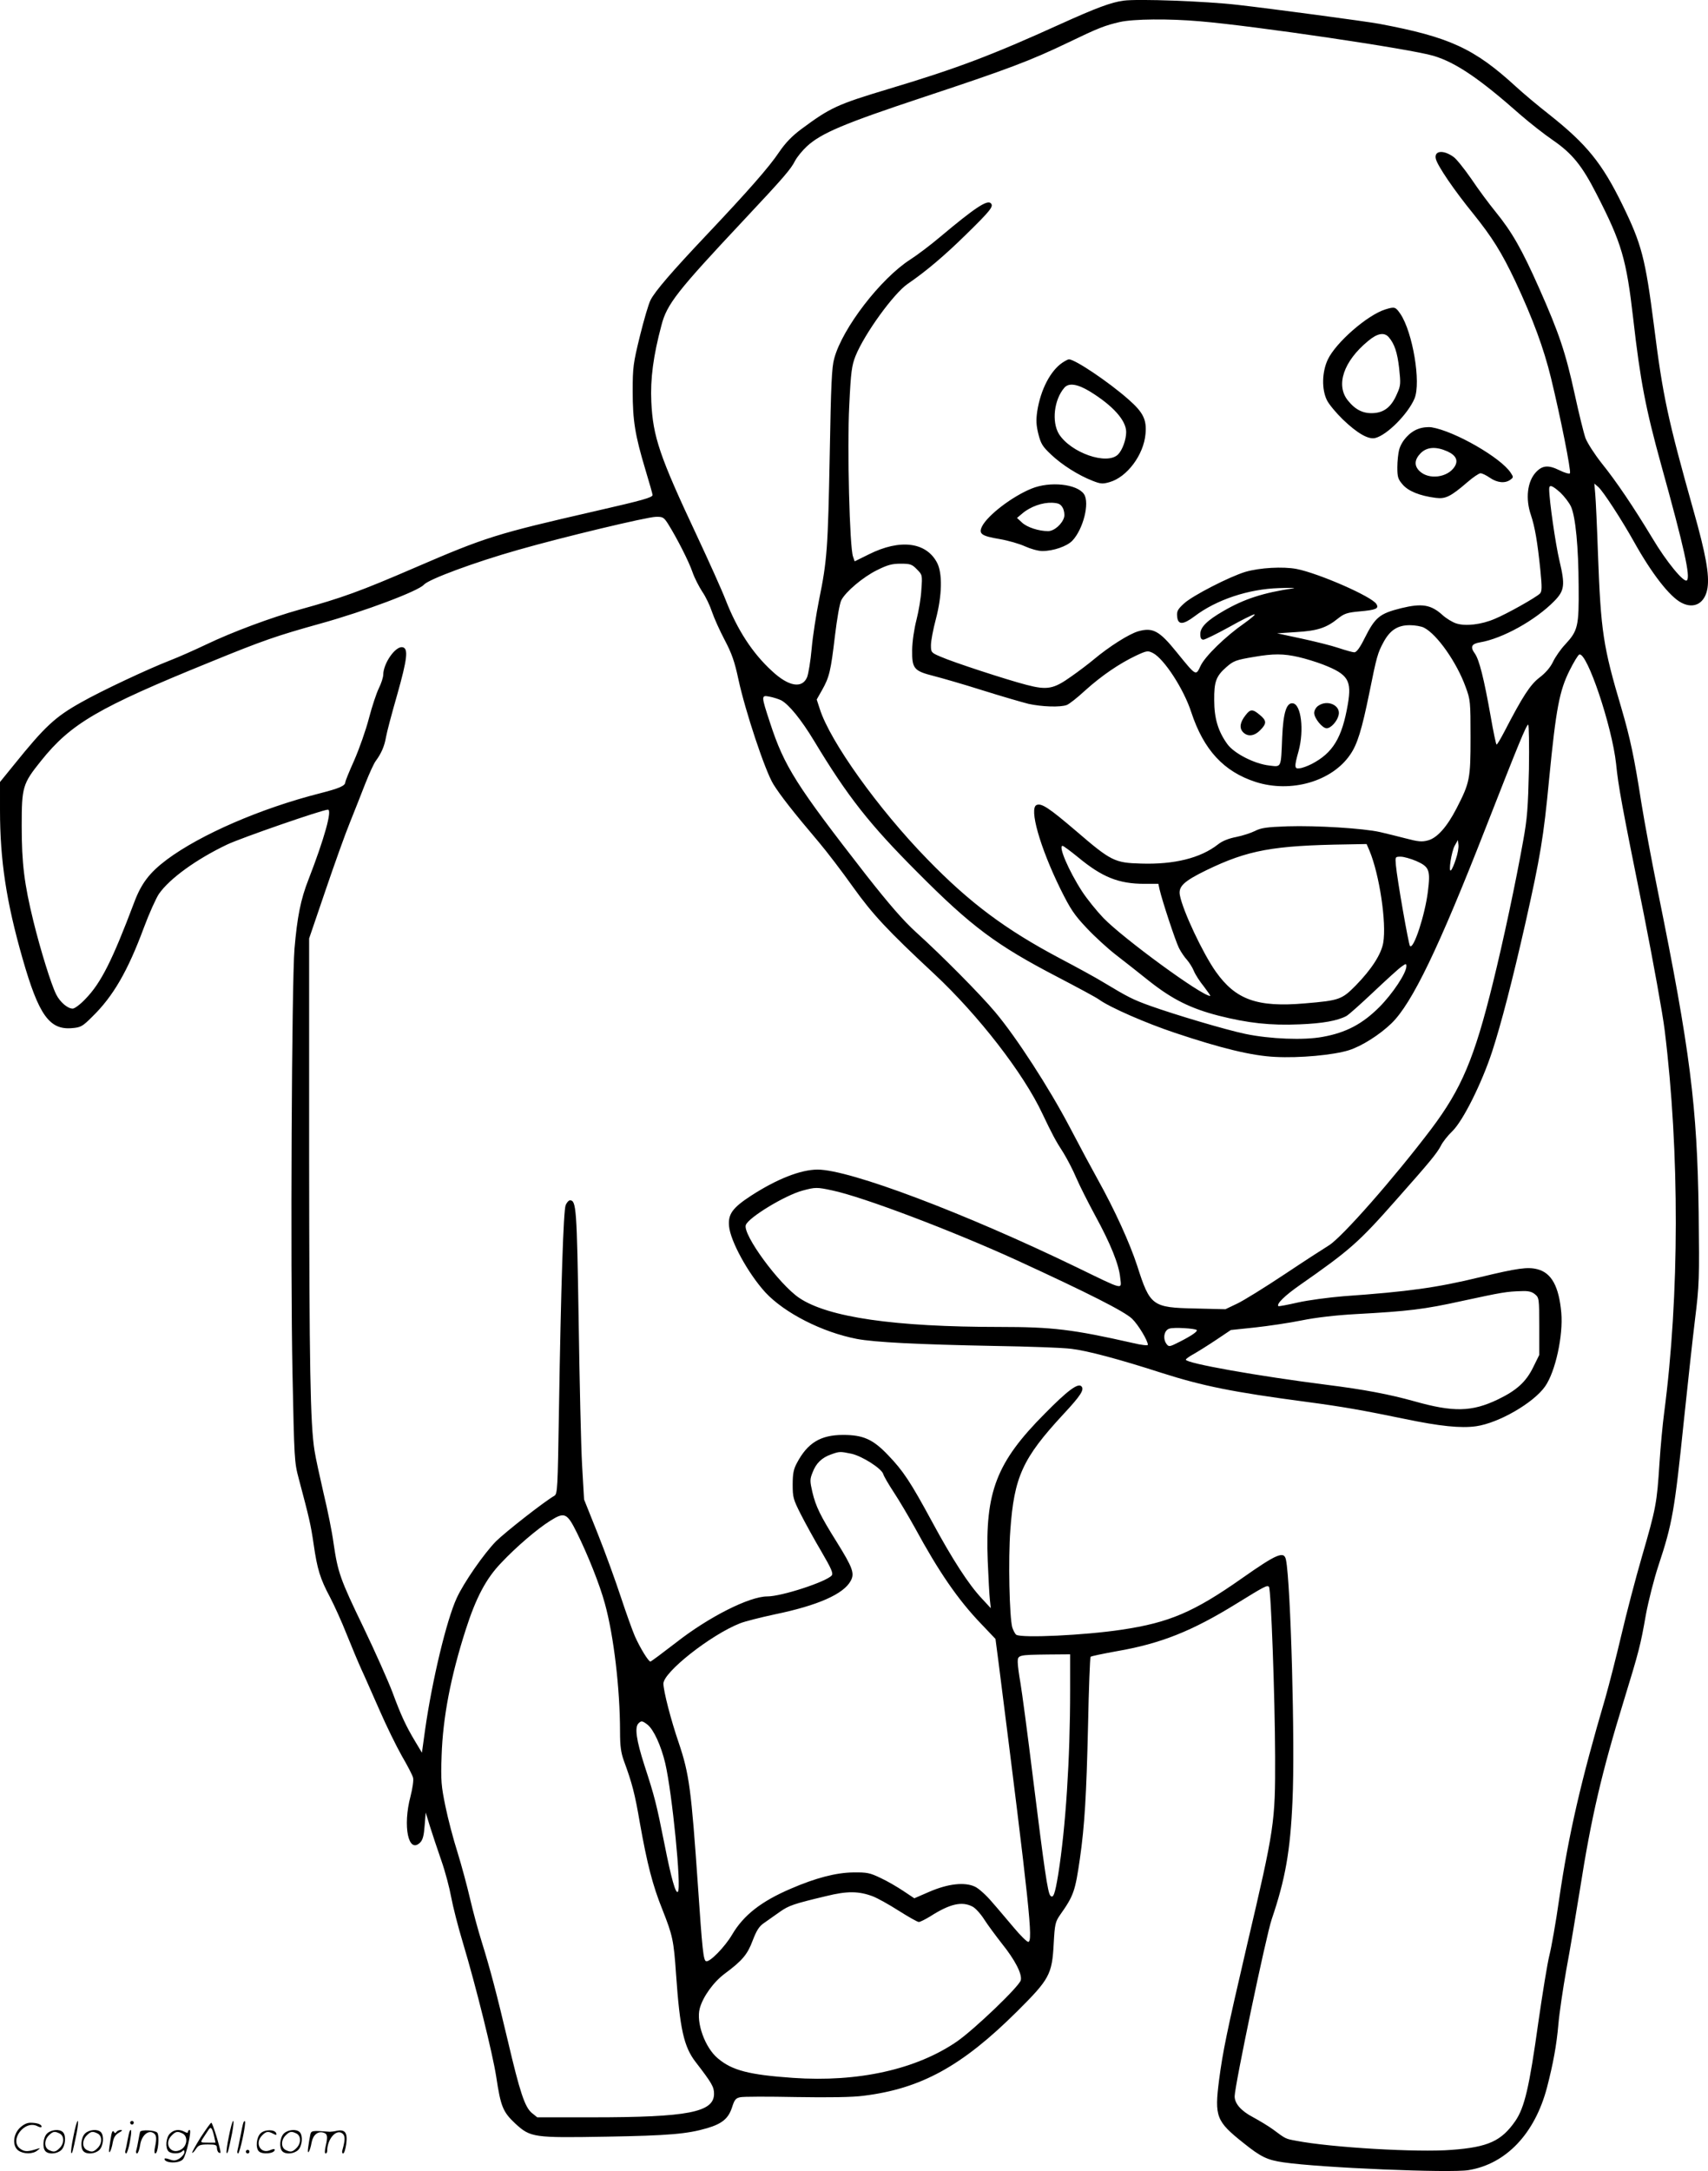 <svg version="1.0" xmlns="http://www.w3.org/2000/svg"
  viewBox="0 0 944.862 1200.376"
 preserveAspectRatio="xMidYMid meet">
<g transform="translate(0,1200.669) scale(0.1,-0.1)"
fill="#000000" stroke="none">
<path d="M6215 12003 c-68 -9 -151 -40 -350 -130 -377 -171 -568 -244 -949
-358 -286 -86 -322 -103 -483 -222 -51 -38 -87 -75 -122 -126 -55 -83 -176
-220 -402 -459 -193 -204 -285 -311 -310 -360 -11 -21 -37 -110 -59 -199 -37
-151 -40 -173 -40 -305 0 -163 13 -243 70 -433 22 -73 40 -136 40 -141 0 -14
-53 -29 -320 -90 -545 -125 -601 -142 -995 -312 -301 -130 -403 -167 -635
-231 -161 -45 -374 -124 -520 -194 -63 -30 -153 -70 -200 -88 -121 -47 -379
-168 -490 -231 -145 -81 -201 -133 -372 -345 l-78 -96 0 -155 c0 -278 35 -508
125 -822 89 -311 148 -394 272 -384 50 4 59 9 114 64 115 112 196 252 285 492
29 78 67 162 83 186 59 85 207 192 377 273 78 37 528 193 558 193 25 0 -20
-161 -107 -385 -44 -111 -63 -210 -78 -385 -15 -188 -23 -1746 -11 -2345 10
-478 10 -492 35 -585 58 -218 66 -252 82 -361 20 -139 36 -191 91 -294 23 -44
65 -136 92 -205 28 -69 64 -156 82 -195 18 -38 62 -140 100 -225 37 -85 93
-199 123 -252 31 -53 59 -107 62 -120 4 -14 -3 -60 -14 -103 -44 -165 -12
-320 53 -256 15 15 21 39 25 93 l6 73 23 -75 c13 -41 41 -126 63 -189 22 -62
46 -154 55 -204 9 -49 38 -164 66 -256 71 -237 163 -607 183 -736 25 -166 37
-195 105 -259 85 -78 100 -80 505 -73 347 6 447 15 557 47 84 25 118 54 138
116 13 41 20 50 45 55 17 4 156 4 310 1 179 -3 313 -1 371 7 319 39 546 164
850 466 179 178 194 204 203 374 6 110 9 122 36 161 75 106 83 131 109 310 26
182 36 347 45 734 4 207 11 379 14 382 3 4 68 17 144 31 244 42 417 111 663
263 156 96 170 104 180 93 11 -12 33 -608 34 -938 1 -366 -3 -393 -156 -1045
-113 -485 -133 -585 -154 -743 -26 -204 -16 -229 135 -349 96 -77 131 -94 221
-107 205 -30 923 -60 1024 -43 208 34 367 202 434 457 34 131 53 234 63 349 5
60 25 196 44 303 20 106 53 305 75 441 63 402 121 650 244 1049 82 267 92 305
121 472 14 75 45 198 70 273 77 232 89 305 140 798 20 190 47 440 61 555 25
201 25 227 21 600 -8 584 -47 893 -226 1775 -33 162 -74 382 -91 488 -39 251
-62 358 -110 522 -102 343 -114 425 -130 854 -5 149 -12 298 -15 330 l-5 59
22 -19 c27 -24 128 -179 198 -304 97 -174 197 -303 262 -336 71 -37 131 -2
144 82 11 74 -10 189 -77 426 -142 505 -170 632 -219 1023 -48 374 -68 451
-175 670 -112 229 -197 334 -404 498 -64 50 -146 119 -184 154 -231 212 -368
275 -757 348 -69 13 -599 84 -785 105 -175 20 -551 34 -630 23z m422 -114
c300 -25 1167 -153 1293 -191 124 -37 256 -127 481 -326 52 -45 132 -108 179
-140 107 -74 161 -139 243 -300 138 -269 164 -357 202 -688 39 -343 69 -498
155 -809 128 -461 162 -617 142 -637 -16 -16 -115 105 -191 233 -104 172 -198
312 -281 415 -38 48 -78 110 -89 138 -10 28 -37 138 -60 244 -50 228 -85 334
-196 584 -96 216 -150 311 -241 423 -36 44 -97 126 -135 183 -39 56 -83 111
-98 121 -57 41 -109 35 -98 -11 10 -39 101 -173 207 -303 106 -132 157 -214
233 -374 98 -210 157 -370 197 -534 53 -218 112 -515 105 -527 -3 -5 -29 2
-59 17 -61 30 -94 27 -130 -12 -47 -51 -58 -146 -27 -236 22 -66 36 -147 52
-302 10 -99 9 -121 -2 -132 -22 -22 -184 -113 -250 -140 -74 -32 -163 -42
-214 -25 -21 7 -54 27 -75 46 -64 58 -114 66 -229 38 -119 -30 -143 -49 -202
-166 -26 -53 -45 -78 -57 -78 -9 0 -48 11 -87 24 -38 13 -131 36 -205 52
l-135 29 107 7 c116 7 166 23 231 76 33 26 50 32 116 38 93 8 111 16 95 41
-24 41 -319 170 -442 194 -75 14 -203 7 -282 -16 -87 -26 -294 -132 -340 -175
-35 -32 -41 -43 -38 -72 4 -47 32 -47 96 1 121 92 299 151 467 156 61 2 97 2
80 -1 -168 -25 -272 -59 -386 -125 -92 -53 -129 -90 -129 -128 0 -22 5 -31 17
-31 9 0 74 32 143 70 69 39 132 70 140 70 7 0 -18 -22 -56 -49 -105 -73 -219
-184 -243 -237 -26 -55 -23 -57 -132 77 -96 119 -132 138 -213 115 -51 -15
-160 -84 -246 -156 -25 -21 -80 -63 -123 -93 -98 -70 -133 -77 -248 -47 -109
28 -409 126 -476 156 -52 22 -53 24 -53 64 0 23 12 87 27 143 35 133 37 254 7
312 -60 115 -205 133 -377 47 l-79 -39 -9 26 c-19 50 -33 603 -21 835 9 189
14 222 35 275 50 123 210 344 288 398 101 69 204 156 322 272 138 135 155 157
138 174 -20 20 -88 -25 -280 -186 -52 -44 -126 -100 -165 -125 -164 -105 -376
-380 -421 -547 -14 -49 -18 -145 -25 -535 -10 -513 -14 -580 -59 -800 -16 -80
-35 -201 -41 -270 -6 -68 -18 -139 -25 -157 -27 -65 -102 -53 -195 34 -108 99
-191 227 -256 393 -20 52 -92 212 -159 355 -206 438 -243 547 -252 740 -6 126
11 255 56 423 30 117 86 188 451 577 227 242 265 286 289 334 11 20 40 56 64
78 80 74 207 127 647 273 465 154 590 201 800 302 166 80 202 94 285 113 74
17 272 19 442 4z m1995 -2606 c22 -21 49 -56 59 -78 25 -57 41 -221 42 -440 2
-221 -4 -245 -73 -320 -26 -27 -57 -72 -69 -98 -15 -31 -41 -61 -75 -87 -51
-39 -93 -104 -193 -297 -21 -40 -40 -73 -44 -73 -3 0 -18 71 -33 158 -37 208
-63 311 -87 345 -27 37 -19 54 28 62 125 21 307 122 411 228 57 58 61 88 29
223 -22 92 -57 336 -57 397 0 26 16 21 62 -20z m-4935 -175 c48 -77 114 -206
134 -265 11 -32 36 -80 54 -108 19 -27 43 -78 54 -112 12 -35 43 -104 70 -155
39 -74 55 -119 76 -218 38 -176 147 -504 193 -579 38 -61 107 -150 252 -321
44 -52 128 -162 187 -245 111 -155 191 -241 452 -484 244 -228 493 -549 597
-771 55 -115 73 -150 116 -216 21 -34 54 -97 72 -140 19 -44 66 -137 105 -209
84 -154 131 -269 138 -343 7 -67 27 -72 -239 57 -624 302 -1258 541 -1435 541
-94 0 -227 -53 -369 -145 -101 -66 -127 -101 -121 -167 7 -83 106 -263 201
-367 106 -114 314 -220 505 -257 99 -19 342 -31 761 -39 190 -3 382 -10 427
-16 86 -10 264 -57 502 -134 227 -72 389 -105 796 -159 204 -27 315 -47 548
-95 192 -40 308 -52 393 -40 126 18 319 130 382 221 57 82 100 281 89 407 -13
145 -54 220 -132 240 -54 14 -111 6 -318 -44 -239 -58 -398 -80 -753 -105 -85
-7 -197 -22 -255 -35 -57 -13 -105 -22 -107 -20 -12 12 35 58 118 116 278 194
326 236 535 473 188 212 223 255 246 298 10 21 39 57 63 80 59 57 162 263 220
439 50 153 113 396 185 714 82 365 100 471 131 797 38 389 57 486 113 598 23
46 47 86 54 88 43 12 180 -395 203 -603 13 -129 30 -221 155 -840 51 -258 103
-544 114 -635 83 -674 82 -1467 -3 -2115 -8 -60 -20 -186 -26 -280 -14 -219
-19 -247 -97 -515 -36 -124 -87 -319 -114 -435 -27 -115 -67 -271 -88 -345
-135 -459 -204 -757 -256 -1115 -18 -127 -43 -267 -54 -310 -11 -44 -38 -210
-61 -370 -50 -359 -76 -470 -127 -545 -77 -111 -150 -145 -353 -160 -188 -15
-666 13 -858 50 -60 11 -59 10 -127 61 -27 20 -79 51 -114 70 -65 34 -101 75
-101 115 0 57 174 888 205 979 75 221 103 376 115 655 15 310 -10 1206 -36
1332 -10 51 -49 35 -244 -102 -266 -187 -403 -245 -665 -284 -206 -31 -552
-47 -583 -28 -7 5 -16 23 -22 40 -16 56 -23 379 -11 537 21 297 68 399 294
643 96 103 117 136 99 154 -19 19 -77 -24 -202 -151 -268 -269 -331 -433 -316
-815 4 -94 9 -190 12 -215 l5 -46 -51 55 c-72 77 -161 214 -275 425 -118 218
-159 280 -243 367 -83 87 -137 111 -248 111 -125 0 -197 -44 -256 -156 -18
-33 -23 -59 -23 -118 0 -71 3 -82 45 -165 25 -49 76 -142 114 -206 56 -96 66
-120 57 -132 -30 -35 -277 -116 -357 -116 -98 0 -323 -113 -504 -255 -74 -57
-138 -105 -142 -105 -11 0 -57 75 -86 140 -13 30 -48 127 -77 215 -29 88 -86
246 -128 351 l-76 190 -11 190 c-6 104 -14 464 -19 799 -10 621 -13 665 -48
665 -7 0 -18 -12 -24 -27 -12 -31 -26 -443 -37 -1137 -7 -438 -8 -459 -26
-470 -56 -32 -269 -199 -322 -251 -66 -67 -179 -229 -218 -315 -56 -122 -135
-452 -174 -724 l-18 -130 -36 60 c-53 88 -80 147 -127 274 -24 63 -96 225
-161 360 -129 267 -141 302 -165 465 -8 61 -33 184 -55 275 -21 91 -44 196
-50 235 -24 148 -29 472 -30 1632 l0 1201 90 264 c49 144 110 315 136 378 25
63 64 160 85 215 22 55 47 111 58 125 31 42 48 83 56 130 4 25 32 131 62 235
56 198 63 257 30 263 -39 8 -106 -88 -107 -151 0 -15 -11 -49 -24 -75 -13 -26
-38 -101 -55 -166 -17 -66 -54 -170 -81 -232 -28 -62 -50 -117 -50 -122 0 -20
-32 -34 -142 -62 -326 -83 -658 -227 -845 -366 -96 -72 -142 -132 -182 -240
-119 -315 -182 -442 -268 -530 -28 -30 -60 -54 -71 -54 -28 0 -70 36 -91 78
-28 55 -87 246 -126 404 -51 208 -65 320 -65 529 0 215 5 232 107 359 165 206
315 294 938 547 291 119 364 144 608 212 245 68 542 180 572 215 27 30 277
123 520 192 252 72 709 181 762 183 40 1 45 -2 70 -41z m1375 -249 c30 -30 31
-31 25 -112 -2 -45 -15 -120 -27 -167 -13 -51 -23 -118 -24 -167 -1 -103 9
-116 120 -144 43 -11 165 -46 269 -79 105 -33 219 -66 255 -75 73 -16 176 -20
212 -6 13 5 59 41 101 80 91 82 188 148 280 192 62 29 67 29 95 15 62 -32 171
-200 212 -327 69 -209 180 -329 357 -386 195 -62 421 3 522 151 40 57 65 140
106 341 41 203 46 221 79 282 36 66 78 93 145 93 28 0 64 -6 79 -14 72 -37
181 -192 230 -328 26 -70 27 -81 27 -278 0 -230 -4 -250 -77 -392 -53 -103
-108 -165 -159 -178 -33 -9 -54 -7 -122 11 -45 12 -109 27 -142 35 -92 21
-354 37 -512 32 -117 -4 -148 -9 -181 -26 -22 -11 -68 -26 -103 -33 -42 -8
-77 -22 -101 -41 -97 -76 -243 -112 -427 -106 -145 4 -165 14 -357 179 -150
128 -192 156 -219 145 -44 -16 18 -234 131 -464 56 -113 77 -144 145 -216 43
-46 115 -112 160 -147 46 -35 130 -102 188 -148 127 -100 227 -150 382 -190
162 -41 286 -55 448 -48 129 5 210 20 259 46 12 6 79 66 149 132 71 67 140
130 156 141 25 18 27 18 27 2 0 -37 -76 -152 -150 -226 -93 -93 -184 -141
-312 -164 -105 -20 -293 -12 -428 16 -110 23 -389 106 -529 156 -94 34 -120
47 -258 130 -37 23 -145 82 -240 132 -300 159 -498 306 -733 548 -271 278
-538 651 -595 831 l-17 52 30 53 c40 71 48 105 71 300 11 92 26 179 35 196 24
47 120 128 197 166 58 29 83 36 131 36 53 0 63 -3 90 -31z m2111 -485 c40 -9
101 -28 137 -42 138 -54 159 -87 136 -220 -32 -186 -83 -269 -201 -330 -22
-11 -51 -22 -65 -23 -30 -5 -31 7 -6 96 31 115 14 257 -32 263 -35 5 -53 -51
-59 -187 -7 -173 -3 -165 -71 -157 -82 9 -195 67 -232 118 -51 70 -73 142 -73
243 -1 102 10 133 67 183 40 35 53 40 155 57 105 18 161 18 244 -1z m-2862
-239 c43 -23 111 -106 184 -227 184 -305 305 -459 570 -724 299 -301 438 -404
777 -580 109 -57 212 -112 228 -124 61 -44 261 -131 420 -184 257 -86 426
-127 555 -133 133 -7 321 10 407 37 70 22 170 85 236 149 114 111 261 416 521
1081 180 460 225 570 235 570 4 0 6 -111 4 -247 -5 -211 -9 -270 -32 -396 -40
-225 -111 -558 -167 -784 -103 -419 -174 -586 -341 -808 -206 -272 -497 -603
-568 -645 -23 -14 -133 -85 -244 -159 -110 -73 -229 -147 -264 -163 l-63 -30
-167 4 c-238 5 -250 14 -321 236 -42 128 -123 306 -218 477 -28 50 -98 180
-156 291 -113 215 -294 495 -411 634 -82 98 -297 315 -439 443 -71 65 -146
151 -275 315 -387 497 -453 600 -532 842 -50 152 -50 154 -3 145 21 -4 49 -13
64 -20z m3733 -878 c-9 -29 -21 -56 -27 -62 -16 -17 2 104 21 137 l17 30 3
-26 c2 -15 -4 -50 -14 -79z m-478 46 c55 -132 95 -398 76 -509 -11 -63 -64
-146 -152 -236 -77 -78 -91 -83 -281 -99 -264 -23 -383 20 -493 175 -71 100
-183 337 -199 423 -9 48 21 77 146 138 231 112 370 137 779 143 l108 2 16 -37z
m-1611 -37 c132 -109 223 -146 366 -146 l77 0 7 -32 c14 -61 87 -283 107 -323
11 -22 31 -51 44 -65 12 -14 30 -41 38 -61 8 -20 33 -59 56 -87 22 -29 38 -52
35 -52 -47 0 -480 317 -591 431 -39 41 -92 107 -118 147 -74 114 -133 252
-108 252 5 0 44 -29 87 -64z m1870 -20 c72 -32 79 -50 64 -169 -16 -129 -79
-322 -99 -301 -8 10 -71 369 -78 447 -4 47 -4 47 27 47 17 0 55 -11 86 -24z
m-3232 -1821 c169 -35 664 -223 1017 -384 405 -186 600 -285 643 -326 34 -33
87 -121 87 -144 0 -5 -37 -1 -82 10 -336 76 -446 89 -738 89 -582 0 -948 53
-1108 160 -112 75 -316 353 -296 404 16 42 217 164 314 190 70 19 80 19 163 1z
m3888 -574 c23 -19 24 -23 24 -178 l0 -158 -33 -67 c-40 -82 -92 -129 -196
-179 -144 -69 -246 -71 -462 -10 -140 39 -278 65 -484 91 -379 48 -780 119
-780 139 0 4 19 18 43 31 23 13 79 48 124 78 l82 55 133 14 c73 8 189 25 258
39 78 16 191 29 300 35 293 16 377 26 590 73 218 47 245 52 326 54 38 2 58 -3
75 -17z m-1871 -198 c7 -7 -27 -31 -94 -65 -57 -29 -60 -29 -73 -12 -22 30
-13 77 17 85 25 8 140 1 150 -8z m-1910 -684 c59 -13 166 -81 176 -112 3 -12
30 -58 59 -102 29 -44 81 -132 116 -195 132 -243 238 -398 368 -533 l78 -82
17 -130 c172 -1355 192 -1545 164 -1545 -7 0 -43 35 -78 77 -36 42 -90 107
-122 143 -31 37 -73 75 -94 85 -57 27 -149 17 -253 -28 l-83 -36 -60 40 c-33
22 -89 55 -126 72 -60 29 -76 32 -152 31 -95 -1 -209 -31 -343 -89 -167 -71
-264 -148 -327 -255 -40 -68 -124 -154 -144 -147 -15 5 -21 64 -45 417 -37
533 -48 618 -106 790 -44 128 -85 288 -85 328 0 63 261 269 423 333 27 11 115
33 194 50 237 49 380 112 419 185 23 41 11 73 -76 213 -92 147 -117 198 -136
278 -14 61 -14 71 1 108 19 51 51 82 102 100 47 17 50 17 113 4z m-1519 -436
c60 -121 127 -288 155 -392 49 -176 84 -472 84 -709 0 -79 5 -115 21 -160 46
-125 61 -182 89 -346 40 -224 70 -343 125 -479 56 -142 62 -168 75 -357 21
-301 43 -400 108 -484 91 -118 102 -138 102 -176 0 -102 -144 -130 -672 -130
l-306 0 -31 25 c-38 33 -65 114 -131 395 -62 262 -98 399 -145 550 -20 63 -49
171 -65 240 -16 69 -47 184 -69 255 -23 72 -53 186 -67 255 -23 112 -26 141
-21 280 7 211 50 436 133 695 57 178 113 284 197 371 81 86 198 187 272 233
78 49 92 43 146 -66z m2729 -870 c0 -386 -25 -763 -66 -1020 -18 -109 -27
-134 -43 -118 -15 15 -33 141 -96 647 -30 245 -62 484 -70 530 -8 45 -15 97
-15 115 0 39 3 40 168 42 l122 1 0 -197z m-2338 -192 c34 -27 75 -116 98 -213
38 -162 91 -691 70 -711 -12 -13 -36 70 -75 268 -44 220 -53 256 -110 431 -45
140 -55 210 -33 232 16 16 21 15 50 -7z m1246 -949 c26 -10 91 -46 144 -80 54
-34 103 -62 111 -62 7 0 35 14 63 31 108 69 175 85 234 54 16 -8 46 -41 66
-73 20 -31 64 -90 96 -131 74 -92 113 -169 105 -203 -9 -35 -255 -270 -352
-338 -225 -155 -547 -227 -908 -202 -243 17 -337 41 -416 108 -71 59 -121 198
-100 276 17 64 76 146 138 192 97 72 126 106 155 184 22 57 36 79 65 98 20 14
58 41 85 60 50 35 75 44 256 87 117 29 180 28 258 -1z M7664 10296 c-100 -31
-275 -184 -319 -278 -32 -69 -34 -163 -5 -223 11 -23 51 -71 88 -107 79 -76
142 -113 180 -103 65 16 181 133 217 218 37 88 -10 367 -78 468 -27 39 -31 41
-83 25z m18 -153 c32 -37 48 -84 58 -172 9 -84 9 -96 -11 -140 -30 -71 -68
-103 -126 -108 -59 -5 -104 16 -147 70 -68 85 -23 217 112 328 51 43 89 50
114 22z M5878 10002 c-66 -44 -121 -148 -140 -269 -7 -49 -6 -76 6 -125 14
-55 23 -70 71 -115 59 -56 150 -114 230 -145 43 -17 55 -18 93 -7 96 27 189
150 199 267 7 78 -12 118 -94 190 -110 97 -296 222 -330 222 -4 0 -20 -8 -35
-18z m150 -159 c129 -79 202 -161 202 -225 0 -42 -21 -100 -45 -124 -61 -61
-261 9 -327 113 -41 68 -27 190 30 256 24 28 72 21 140 -20z M7845 9635 c-47
-17 -91 -65 -105 -115 -5 -19 -10 -63 -10 -97 0 -55 4 -66 30 -96 31 -36 95
-62 182 -73 54 -7 82 6 176 87 31 27 64 49 72 49 9 0 32 -11 52 -25 41 -28 84
-32 113 -11 18 13 18 15 2 39 -54 83 -310 230 -437 251 -20 3 -52 0 -75 -9z
m162 -124 c48 -22 62 -51 39 -86 -39 -59 -141 -72 -192 -24 -32 30 -30 64 5
100 35 35 85 38 148 10z M5706 9305 c-106 -43 -241 -146 -273 -208 -21 -42 -4
-54 98 -71 46 -8 109 -26 139 -40 31 -14 73 -26 96 -26 61 0 136 26 166 57 60
63 97 208 65 257 -38 57 -189 73 -291 31z m173 -106 c8 -15 11 -36 8 -51 -10
-38 -55 -78 -89 -78 -51 0 -117 21 -145 48 l-27 25 31 26 c44 37 110 60 163
58 36 -2 47 -7 59 -28z M7292 8104 c-12 -8 -22 -26 -22 -39 0 -29 45 -85 69
-85 23 0 58 38 66 72 14 54 -61 89 -113 52z M6891 8053 c-31 -39 -36 -70 -16
-93 26 -28 62 -25 96 9 37 37 37 53 -2 85 -39 33 -52 33 -78 -1z M406 194
c-10 -47 -15 -88 -12 -91 5 -6 9 7 30 110 7 37 10 67 6 67 -4 0 -15 -39 -24
-86z M720 270 c0 -5 5 -10 10 -10 6 0 10 5 10 10 0 6 -4 10 -10 10 -5 0 -10
-4 -10 -10z M1266 194 c-10 -47 -15 -88 -12 -91 5 -6 9 7 30 110 7 37 10 67 6
67 -4 0 -15 -39 -24 -86z M1346 269 c-3 -8 -10 -41 -16 -74 -6 -33 -14 -68
-16 -77 -3 -10 -1 -18 3 -18 10 0 46 171 38 178 -2 3 -7 -1 -9 -9z M109 241
c-38 -38 -41 -101 -7 -125 29 -20 79 -20 104 0 18 14 18 15 1 10 -53 -17 -69
-17 -92 -2 -69 45 21 166 94 126 12 -6 21 -7 21 -1 0 12 -25 21 -62 21 -19 0
-39 -10 -59 -29z M1110 189 c-28 -45 -49 -83 -47 -85 2 -3 12 7 21 21 14 21
24 25 66 25 43 0 50 -3 50 -19 0 -11 5 -23 10 -26 6 -3 10 -3 10 1 0 20 -44
164 -51 164 -4 0 -30 -37 -59 -81z m75 4 l7 -33 -42 0 c-42 0 -42 0 -28 23 8
12 21 32 29 44 15 25 22 18 34 -34z M260 210 c-22 -22 -27 -79 -8 -98 19 -19
66 -14 88 8 22 22 27 79 8 98 -19 19 -66 14 -88 -8z m71 0 c25 -14 25 -54 -1
-80 -23 -23 -33 -24 -61 -10 -25 14 -25 54 1 80 23 23 33 24 61 10z M470 210
c-22 -22 -27 -79 -8 -98 19 -19 66 -14 88 8 22 22 27 79 8 98 -19 19 -66 14
-88 -8z m71 0 c25 -14 25 -54 -1 -80 -23 -23 -33 -24 -61 -10 -25 14 -25 54 1
80 23 23 33 24 61 10z M616 204 c-3 -16 -8 -47 -11 -69 -8 -51 10 -26 19 27 5
27 15 42 34 53 18 10 22 14 10 15 -9 0 -20 -5 -24 -11 -5 -8 -9 -8 -14 1 -5 8
-10 3 -14 -16z M717 223 c-2 -4 -7 -26 -11 -48 -4 -22 -9 -48 -12 -57 -3 -10
-1 -18 4 -18 4 0 14 28 20 62 11 58 10 81 -1 61z M775 220 c-1 -3 -5 -23 -9
-45 -4 -22 -9 -48 -12 -57 -3 -10 -1 -18 4 -18 5 0 13 20 17 45 7 53 44 87 74
68 17 -11 19 -28 8 -80 -4 -18 -3 -33 2 -33 16 0 24 99 11 115 -12 14 -87 18
-95 5z M940 210 c-22 -22 -27 -79 -8 -98 15 -15 61 -15 76 0 9 9 12 8 12 -5 0
-9 -12 -24 -26 -34 -21 -13 -32 -15 -55 -6 -16 6 -29 8 -29 3 0 -24 81 -27
102 -2 18 19 50 162 37 162 -5 0 -9 -5 -9 -10 0 -7 -6 -7 -19 0 -30 16 -59 12
-81 -10z m71 0 c29 -16 25 -65 -6 -86 -56 -37 -103 28 -55 76 23 23 33 24 61
10z M1441 211 c-23 -23 -28 -80 -9 -99 19 -19 88 -13 88 9 0 5 -11 4 -24 -2
-54 -25 -89 38 -46 81 23 23 33 24 62 9 16 -9 19 -8 16 3 -8 22 -64 22 -87 -1z
M1570 210 c-22 -22 -27 -79 -8 -98 19 -19 66 -14 88 8 22 22 27 79 8 98 -19
19 -66 14 -88 -8z m71 0 c25 -14 25 -54 -1 -80 -23 -23 -33 -24 -61 -10 -25
14 -25 54 1 80 23 23 33 24 61 10z M1716 201 c-3 -14 -8 -44 -11 -66 -8 -51
10 -26 19 27 8 41 35 63 66 53 22 -7 24 -21 11 -77 -5 -22 -5 -38 0 -38 5 0 9
6 9 13 0 68 51 125 85 97 15 -13 15 -35 -1 -92 -3 -10 -1 -18 4 -18 6 0 13 23
17 50 9 63 -5 84 -49 76 -17 -4 -35 -6 -41 -6 -101 8 -104 7 -109 -19z M1360
110 c0 -5 5 -10 10 -10 6 0 10 5 10 10 0 6 -4 10 -10 10 -5 0 -10 -4 -10 -10z"/>
</g>
</svg>
